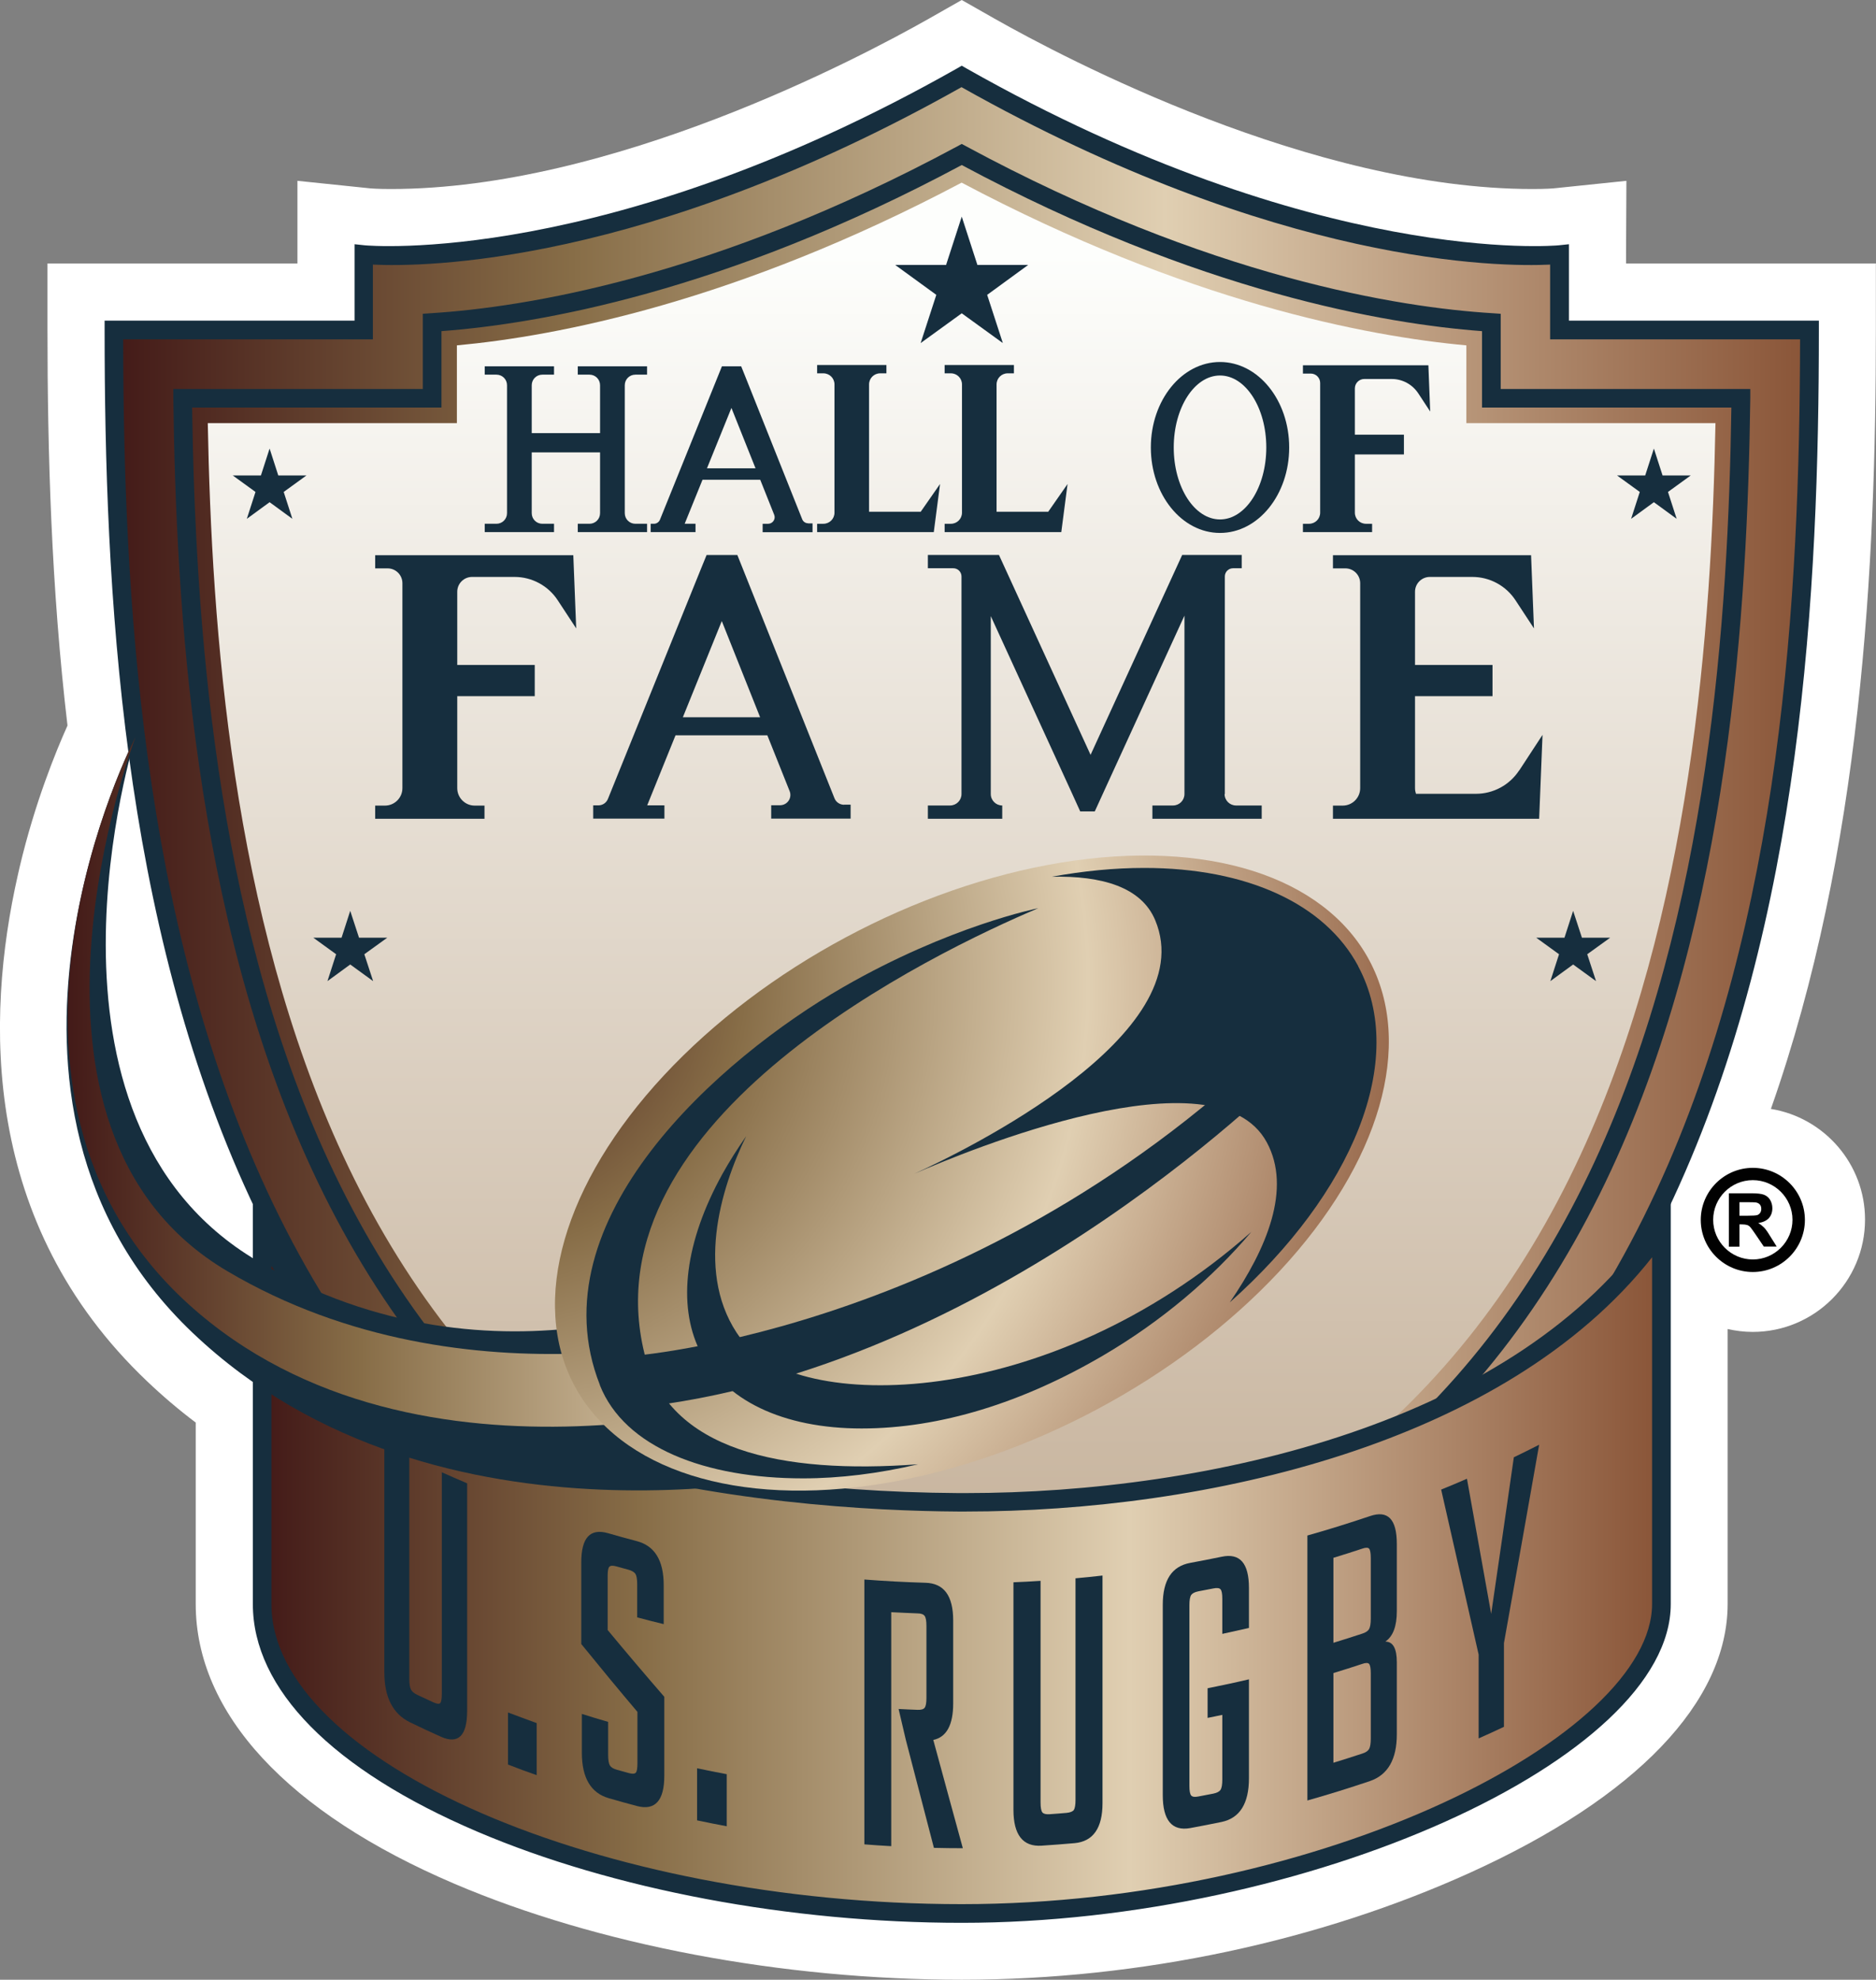 <?xml version="1.0" encoding="UTF-8"?><svg id="Layer_1" xmlns="http://www.w3.org/2000/svg" xmlns:xlink="http://www.w3.org/1999/xlink" viewBox="0 0 155.66 164.23"><rect x="0" y="0" width="155.66" height="164.23" fill="#808080" stroke="none"/><defs><style>.cls-1{fill:#010101;}.cls-2{fill:url(#linear-gradient-4);}.cls-3{fill:url(#linear-gradient-3);}.cls-4{fill:url(#linear-gradient-2);}.cls-5{fill:url(#radial-gradient);}.cls-6{fill:url(#linear-gradient);}.cls-7{fill:#162e3e;}.cls-8{fill:#fff;}</style><linearGradient id="linear-gradient" x1="9.45" y1="174.97" x2="150.15" y2="174.97" gradientTransform="translate(0 250.02) scale(1 -1)" gradientUnits="userSpaceOnUse"><stop offset="0" stop-color="#431a18"/><stop offset=".27" stop-color="#876d47"/><stop offset=".62" stop-color="#e0cfb2"/><stop offset="1" stop-color="#895437"/></linearGradient><linearGradient id="linear-gradient-2" x1="79.79" y1="228.99" x2="79.79" y2="119.55" gradientTransform="translate(0 250.02) scale(1 -1)" gradientUnits="userSpaceOnUse"><stop offset="0" stop-color="#fdfefc"/><stop offset="1" stop-color="#c6b29b"/></linearGradient><linearGradient id="linear-gradient-3" x1="21.75" y1="119.67" x2="137.85" y2="119.67" gradientTransform="translate(0 250.02) scale(1 -1)" gradientUnits="userSpaceOnUse"><stop offset="0" stop-color="#431a18"/><stop offset=".27" stop-color="#876d47"/><stop offset=".62" stop-color="#e0cfb2"/><stop offset="1" stop-color="#895437"/></linearGradient><linearGradient id="linear-gradient-4" x1="5.62" y1="160.27" x2="95.61" y2="160.27" gradientTransform="translate(0 250.02) scale(1 -1)" gradientUnits="userSpaceOnUse"><stop offset="0" stop-color="#431a18"/><stop offset=".27" stop-color="#876d47"/><stop offset=".62" stop-color="#e0cfb2"/><stop offset="1" stop-color="#895437"/></linearGradient><radialGradient id="radial-gradient" cx="39.59" cy="168.44" fx="39.59" fy="168.44" r="81.77" gradientTransform="translate(-62.52 193.9) rotate(28.16) scale(1 -1)" gradientUnits="userSpaceOnUse"><stop offset="0" stop-color="#431a18"/><stop offset=".27" stop-color="#876d47"/><stop offset=".62" stop-color="#e0cfb2"/><stop offset="1" stop-color="#895437"/></radialGradient></defs><path class="cls-8" d="M155.66,21.86h-20.74v-.75l.03-6.11-6.08.63s-.6.05-1.7.05c-18.27,0-38.8-10.82-44.66-14.14l-2.71-1.54-2.71,1.54c-5.86,3.32-26.39,14.14-44.66,14.14-1.08,0-1.67-.05-1.67-.05l-6.08-.63v6.86H3.94v5.51c0,10.11.31,21.35,1.66,32.82-.98,2.18-2.71,6.42-3.97,11.74l-.15.66c-2.7,11.93-3.04,28.9,10.71,41.98,1.27,1.21,2.63,2.37,4.05,3.44v15.05c0,9.07,7.63,17.31,21.49,23.22,11.85,5.05,27.18,7.95,42.07,7.95s29.74-3.24,42.18-8.88c13.78-6.25,21.37-14.17,21.37-22.3v-22.8c.67.15,1.37.24,2.08.24,5.14,0,9.32-4.18,9.32-9.32,0-4.62-3.39-8.46-7.81-9.18,7.55-21.44,8.71-45.17,8.71-64.64v-5.51.02Z"/><path class="cls-6" d="M129.41,27.37v-6.26s-19.87,2.07-49.61-14.77c-29.74,16.84-49.61,14.77-49.61,14.77v6.26H9.45c0,49.38,8.54,103.04,70.35,116.39,61.81-13.34,70.35-67.01,70.35-116.39h-20.74,0Z"/><path class="cls-7" d="M79.8,144.55l-.16-.04c-28.39-6.13-47.65-20.88-58.89-45.11-10.7-23.06-12.07-50.61-12.07-72.03v-.77h20.74v-6.34l.85.09c.2.02,20.01,1.82,49.15-14.68l.38-.22.38.22c29.14,16.5,48.96,14.7,49.15,14.68l.85-.09v6.34h20.74v.77c0,21.43-1.37,48.98-12.07,72.03-11.24,24.23-30.5,38.98-58.89,45.11,0,0-.16.04-.16.04ZM10.22,28.15c.03,21.15,1.48,48.1,11.92,70.61,11,23.71,29.86,38.17,57.65,44.21,27.79-6.04,46.65-20.5,57.65-44.21,10.44-22.51,11.89-49.46,11.92-70.61h-20.74v-6.2c-4.13.2-22.5.1-48.84-14.72-26.34,14.82-44.71,14.92-48.84,14.72v6.2H10.2h.02Z"/><path class="cls-7" d="M79.8,138.75l-.17-.04c-25.88-5.88-43.46-19.52-53.75-41.69-9.83-21.19-11.27-46.66-11.5-63.97v-.78h20.7v-6.24l.72-.05c7.59-.48,23.34-2.91,43.63-13.84l.37-.2.37.2c20.28,10.94,36.04,13.37,43.63,13.84l.72.05v6.24h20.71v.78c-.24,17.32-1.69,42.79-11.52,63.97-10.28,22.17-27.86,35.81-53.74,41.69,0,0-.17.04-.17.04ZM15.94,33.81c.26,17.15,1.79,41.96,11.35,62.56,10.05,21.66,27.23,35,52.51,40.79,25.29-5.79,42.47-19.14,52.51-40.79,9.56-20.6,11.09-45.41,11.35-62.56h-20.69v-6.34c-7.92-.59-23.43-3.2-43.17-13.78-19.75,10.58-35.26,13.19-43.17,13.78v6.34s-20.69,0-20.69,0Z"/><path class="cls-4" d="M79.8,135.84c-24.72-5.73-41.52-18.82-51.35-40.01-9.21-19.86-10.89-43.76-11.21-60.73h20.67v-6.45c8.24-.76,23.16-3.59,41.88-13.5,18.72,9.92,33.64,12.75,41.88,13.5v6.45h20.67c-.32,16.97-1.99,40.87-11.21,60.73-9.83,21.19-26.63,34.28-51.35,40.01h.02Z"/><path class="cls-7" d="M53.69,31.08v-.69h-5.75v.69h.97c.49,0,.88.39.88.88v3.97h-5.67v-3.97c0-.49.39-.88.88-.88h.97v-.69h-5.75v.69h.97c.49,0,.88.39.88.88v10.61c0,.49-.39.88-.88.88h-.97v.69h5.75v-.69h-.97c-.49,0-.88-.39-.88-.88v-5.04h5.67v5.04c0,.49-.39.88-.88.88h-.97v.69h5.75v-.69h-.97c-.49,0-.88-.39-.88-.88v-10.61c0-.49.39-.88.88-.88,0,0,.97,0,.97,0Z"/><path class="cls-7" d="M76.38,42.45h-4.27v-10.56c0-.51.41-.92.92-.92h.52v-.69h-5.75v.69h.52c.51,0,.92.41.92.92v10.64c0,.51-.41.92-.92.92h-.52v.69h9.68l.52-3.99-1.61,2.31h0Z"/><path class="cls-7" d="M86.96,42.45h-4.27v-10.56c0-.51.41-.92.92-.92h.52v-.69h-5.75v.69h.52c.51,0,.92.41.92.92v10.64c0,.51-.41.92-.92.92h-.52v.69h9.68l.52-3.99-1.61,2.31h0Z"/><path class="cls-7" d="M67.06,43.41c-.22,0-.42-.13-.5-.34l-4.77-11.96-.29-.72h-1.6l-.29.72-4.85,12c-.08.2-.28.34-.5.34h-.27v.69h3.72v-.69h-.9l1.48-3.65h4.79l1.16,2.91c.14.35-.12.73-.49.74h-.47v.7h4.14v-.73h-.36ZM58.66,38.85l2.03-5.01,2,5.01s-4.03,0-4.03,0Z"/><path class="cls-7" d="M101.23,30.03c-3.17,0-5.74,3.17-5.74,7.09s2.57,7.09,5.74,7.09,5.74-3.17,5.74-7.09-2.57-7.09-5.74-7.09ZM101.23,43.09c-2.12,0-3.84-2.67-3.84-5.97s1.72-5.97,3.84-5.97,3.84,2.67,3.84,5.97-1.72,5.97-3.84,5.97Z"/><path class="cls-7" d="M113.2,31.44h2.28c.89,0,1.71.45,2.2,1.19l.99,1.51-.15-3.84h-10.41v.69h.65c.43,0,.78.35.78.78v10.76c0,.51-.41.92-.92.92h-.51v.69h5.74v-.69h-.51c-.51,0-.92-.41-.92-.92v-4.83h4.07v-1.64h-4.07v-3.84c0-.43.35-.78.78-.78Z"/><path class="cls-7" d="M70.04,66.76c-.35,0-.67-.21-.8-.54l-7.6-19.03-.46-1.15h-2.55l-.47,1.15-7.72,19.09c-.13.32-.44.53-.79.53h-.43v1.1h5.91v-1.1h-1.43l2.35-5.81h7.62l1.85,4.63c.22.56-.18,1.16-.79,1.17h-.74v1.11h6.59v-1.16h-.55.01ZM56.66,59.5l3.23-7.98,3.18,7.98h-6.41Z"/><path class="cls-7" d="M39.17,47.86h3.53c1.44,0,2.79.73,3.58,1.94l1.53,2.33-.24-6.07h-16.44v1.09h1.03c.68,0,1.23.55,1.23,1.23v17c0,.8-.65,1.45-1.45,1.45h-.81v1.09h9.07v-1.09h-.81c-.8,0-1.45-.65-1.45-1.45v-7.63h6.43v-2.59h-6.43v-6.07c0-.68.55-1.23,1.23-1.23h0Z"/><path class="cls-7" d="M101.63,65.87v-18.05c0-.38.31-.68.68-.68h.72v-1.1h-4.94l-7.6,16.58-7.6-16.58h-5.9v1.1h2.11c.38,0,.68.31.68.68v18.05c0,.52-.42.95-.95.95h-1.84v1.1h6.17v-1.1h0c-.52,0-.95-.42-.95-.95v-14.76l6.78,14.79.64,1.41h1.21l.9-1.97,6.54-14.27v14.8c0,.52-.42.95-.95.95h-1.71v1.1h9.07v-1.1h-2.13c-.52,0-.95-.42-.95-.95h.02Z"/><path class="cls-7" d="M126.05,63.91c-.79,1.21-2.14,1.94-3.58,1.94h-4.98c-.05-.15-.08-.3-.08-.47v-7.63h6.43v-2.59h-6.43v-6.07c0-.68.55-1.23,1.23-1.23h3.53c1.44,0,2.79.73,3.58,1.94l1.53,2.33-.24-6.07h-16.44v1.09h1.03c.68,0,1.23.55,1.23,1.23v17c0,.8-.65,1.45-1.45,1.45h-.81v1.09h17.11l.28-6.96-1.93,2.95h0Z"/><path class="cls-3" d="M137.85,133.07c0,11.86-29.02,25.67-58.05,25.67s-58.05-11.47-58.05-25.67v-31.11c8.27,18.21,38.81,22.56,57.74,22.67,19.78.12,46.42-5.27,58.36-22.67v31.11Z"/><path class="cls-7" d="M79.8,159.51c-14.27,0-28.93-2.76-40.21-7.57-12-5.12-18.61-11.82-18.61-18.87v-34.68l1.48,3.25c7.35,16.17,34.28,22.08,57.04,22.22h.63c20.31,0,45.78-5.85,57.09-22.34l1.41-2.06v33.61c0,12.85-30.23,26.44-58.82,26.44h-.01ZM22.52,105.03v28.03c0,13.03,27.3,24.9,57.28,24.9s57.28-14.03,57.28-24.9v-28.76c-12.24,15.52-37.05,21.09-56.96,21.09h-.63c-6.9-.04-20.37-.69-33.08-4.58-11.56-3.54-19.57-8.84-23.88-15.78h0Z"/><path class="cls-7" d="M36.65,122.13c.7.31,1.4.62,2.11.92v18.88c0,2.06-.73,2.79-2.18,2.14-.85-.38-1.71-.78-2.55-1.19-1.43-.69-2.14-2.09-2.14-4.15v-18.88c.69.35,1.38.69,2.07,1.03v18.39c0,.42.05.72.14.89s.27.32.55.45c.44.21.87.41,1.31.61.29.13.48.15.57.06.08-.09.13-.35.13-.77v-18.39h-.01Z"/><path class="cls-7" d="M42.15,146.38v-4.32c.79.3,1.59.59,2.38.88v4.32c-.8-.28-1.59-.57-2.38-.88Z"/><path class="cls-7" d="M52.89,146.25v-4.24c-1.56-1.84-3.11-3.72-4.66-5.63v-6.77c0-2.06.74-2.85,2.23-2.42.78.23,1.57.44,2.36.65,1.5.39,2.25,1.6,2.25,3.66v3.23c-.74-.18-1.47-.36-2.2-.56v-2.74c0-.42-.05-.71-.14-.86-.1-.15-.29-.27-.58-.35-.34-.09-.67-.18-1.01-.28-.29-.08-.48-.07-.58.03s-.14.36-.14.78v4.47c1.56,1.88,3.13,3.73,4.7,5.54v6.55c0,2.06-.76,2.91-2.27,2.51-.78-.21-1.56-.42-2.34-.65-1.49-.43-2.23-1.7-2.23-3.76v-3.23c.72.23,1.45.45,2.18.66v2.74c0,.42.05.71.14.87.1.16.29.28.58.36.34.09.67.19,1.01.28.29.08.48.06.57-.04.09-.11.13-.37.13-.79h0Z"/><path class="cls-7" d="M57.84,151.01v-4.32c.82.17,1.64.34,2.46.49v4.32c-.82-.15-1.64-.32-2.46-.49Z"/><path class="cls-7" d="M89.24,130.93c.75-.07,1.5-.14,2.24-.23v18.88c0,2.06-.77,3.18-2.32,3.32-.91.08-1.83.15-2.74.21-1.55.1-2.33-.91-2.33-2.97v-18.88c.75-.03,1.5-.07,2.25-.12v18.39c0,.42.05.69.15.82.1.12.3.17.59.15.47-.03.94-.07,1.41-.11.31-.03.51-.11.61-.24.09-.14.14-.42.14-.84v-18.39h0Z"/><path class="cls-7" d="M103.63,135.05c-.74.17-1.47.33-2.21.49v-2.91c0-.42-.05-.69-.15-.79-.1-.11-.29-.13-.59-.07-.41.08-.83.16-1.25.24-.29.06-.49.16-.59.3-.1.15-.15.43-.15.85v14.99c0,.42.05.69.15.8s.29.14.59.08c.42-.08.83-.16,1.25-.24.29-.06.49-.16.59-.31s.15-.43.15-.85v-5.37c-.41.08-.81.17-1.22.25v-2.46c1.15-.23,2.29-.47,3.43-.74v8.21c0,2.08-.75,3.3-2.26,3.62-.87.18-1.74.35-2.61.51-1.52.27-2.28-.65-2.28-2.73v-15.79c0-2.06.76-3.2,2.28-3.48.87-.16,1.74-.33,2.61-.51,1.51-.32,2.26.53,2.26,2.59v3.33h0Z"/><path class="cls-7" d="M108.48,127.38c1.74-.49,3.47-1.03,5.19-1.61,1.49-.51,2.23.25,2.23,2.31v5.58c0,1.24-.31,2.08-.95,2.52.63,0,.95.57.95,1.7v6c0,2.06-.74,3.36-2.23,3.87-1.72.58-3.45,1.12-5.19,1.61v-21.97h0ZM113.74,134.27v-5.02c0-.42-.05-.68-.14-.78s-.29-.1-.57,0c-.79.26-1.59.52-2.39.76v7.05c.8-.24,1.59-.5,2.39-.76.29-.09.48-.22.57-.38.09-.16.14-.45.14-.87ZM113.74,144.21v-5.4c0-.42-.05-.68-.14-.78s-.29-.1-.57,0c-.79.26-1.59.52-2.39.76v7.44c.8-.24,1.59-.5,2.39-.76.29-.09.48-.22.57-.38.09-.16.14-.45.14-.87h0Z"/><path class="cls-7" d="M124.79,143.25c-.7.33-1.39.65-2.1.96v-6.95c-1.03-4.55-2.07-9.11-3.11-13.69.72-.29,1.43-.59,2.14-.9.67,3.74,1.34,7.48,2.01,11.21.63-4.32,1.26-8.65,1.88-12.99.7-.34,1.4-.68,2.1-1.04-.97,5.5-1.94,10.98-2.92,16.45v6.95Z"/><path class="cls-7" d="M77.43,144.34c1.11-.23,1.66-1.25,1.66-3.03v-6.88c0-2.06-.77-3.09-2.3-3.13-1.69-.05-3.38-.14-5.07-.27v21.97c.74.06,1.48.11,2.23.15v-19.41c.73.04,1.45.07,2.18.1.3,0,.5.08.59.21.1.13.15.41.15.83v5.97c0,.42-.05.7-.15.82-.1.13-.3.18-.59.17-.52-.02-1.05-.04-1.57-.07.2.85.4,1.7.6,2.56.78,2.99,1.55,5.98,2.33,8.96.8.02,1.6.03,2.4.03-.82-2.98-1.63-5.97-2.45-8.98h-.01Z"/><path class="cls-7" d="M68.38,122.04s-32.02,7.91-52.39-11.47c-20.36-19.37-4.75-49.43-4.75-49.43,0,0-9.94,31.62,10.1,43.45,20.04,11.84,39.45,2.05,39.45,2.05l7.58,15.39h.01Z"/><path class="cls-2" d="M65.81,115.44s-31.05,10.09-50.19-7.27c-19.58-17.77-4.38-47.02-4.38-47.02,0,0-12.42,32.47,7.62,44.3,20.04,11.84,43.15,4.79,43.15,4.79l3.8,5.19h0Z"/><polygon class="cls-7" points="79.8 17.97 81.1 21.98 85.31 21.98 81.91 24.46 83.21 28.46 79.8 25.99 76.39 28.46 77.69 24.46 74.28 21.98 78.5 21.98 79.8 17.97"/><polygon class="cls-7" points="22.37 37.21 23.09 39.44 25.43 39.44 23.54 40.81 24.26 43.04 22.37 41.66 20.48 43.04 21.2 40.81 19.31 39.44 21.65 39.44 22.37 37.21"/><polygon class="cls-7" points="137.23 37.21 137.95 39.44 140.29 39.44 138.4 40.81 139.12 43.04 137.23 41.66 135.34 43.04 136.06 40.81 134.17 39.44 136.51 39.44 137.23 37.21"/><polygon class="cls-7" points="29.06 75.56 29.79 77.79 32.13 77.79 30.23 79.16 30.96 81.39 29.06 80.01 27.17 81.39 27.89 79.16 26 77.79 28.34 77.79 29.06 75.56"/><polygon class="cls-7" points="130.53 75.56 131.26 77.79 133.6 77.79 131.7 79.16 132.43 81.39 130.53 80.01 128.64 81.39 129.36 79.16 127.47 77.79 129.81 77.79 130.53 75.56"/><ellipse class="cls-5" cx="80.64" cy="97.32" rx="37.4" ry="22.18" transform="translate(-36.38 49.57) rotate(-28.16)"/><path class="cls-7" d="M112.7,80.15c-2.77-5.18-9.24-8.15-17.76-8.15-2.47,0-5.04.25-7.67.73,4.18-.09,7.43.86,8.58,3.6,3.98,9.49-15.81,19.14-19.98,21.04,4.24-1.86,25-10.46,29.24-2.61,2.08,3.84,0,8.82-3.07,13.28,10.16-9.04,14.82-20.12,10.65-27.89h.01Z"/><path class="cls-7" d="M49.77,114.9c2.05,5.19,8.78,7.74,16.86,7.74,3.05,0,6.27-.4,9.55-1.17-11.38.84-20.74-1.14-22.71-9.2-4.78-19.5,24.13-33.31,32.68-36.93,0,0-7.35,1.46-16.19,6.55-10.18,5.86-25.59,19.32-20.18,33.01h-.01Z"/><path class="cls-7" d="M61.46,111.04c-3.87-5.23-1.66-12.46.45-16.78-.72,1.03-1.38,2.07-1.97,3.13-3.09,5.6-3.76,10.81-1.88,14.66,2,4.1,6.9,6.45,13.43,6.45s13.37-2.15,20.02-6.04c4.9-2.87,9.1-6.46,12.32-10.27-16.97,15.01-37.81,15.02-42.38,8.85h.01Z"/><path class="cls-7" d="M52.08,112.52s30.52-1.97,56.2-28.49l-.96,4.42s-23.89,24.49-53.39,28.19c0,0-1.85-4.12-1.85-4.12Z"/><path class="cls-1" d="M145.44,105.52c-2.38,0-4.32-1.94-4.32-4.32s1.94-4.32,4.32-4.32,4.32,1.94,4.32,4.32-1.94,4.32-4.32,4.32ZM145.44,97.9c-1.82,0-3.29,1.48-3.29,3.29s1.48,3.29,3.29,3.29,3.29-1.48,3.29-3.29-1.48-3.29-3.29-3.29Z"/><path class="cls-1" d="M143.45,103.41v-4.42h1.88c.47,0,.82.04,1.03.12s.39.22.51.42.19.44.19.7c0,.33-.1.61-.29.82s-.49.35-.88.41c.19.11.35.24.48.37s.3.37.51.72l.54.86h-1.07l-.65-.96c-.23-.34-.39-.56-.47-.65s-.17-.15-.27-.18-.24-.05-.45-.05h-.18v1.85h-.89.01ZM144.34,100.85h.66c.43,0,.7-.02.8-.05s.19-.1.25-.19.09-.2.09-.33c0-.15-.04-.27-.12-.36s-.19-.15-.34-.17c-.07-.01-.29-.02-.65-.02h-.7v1.12h0Z"/></svg>